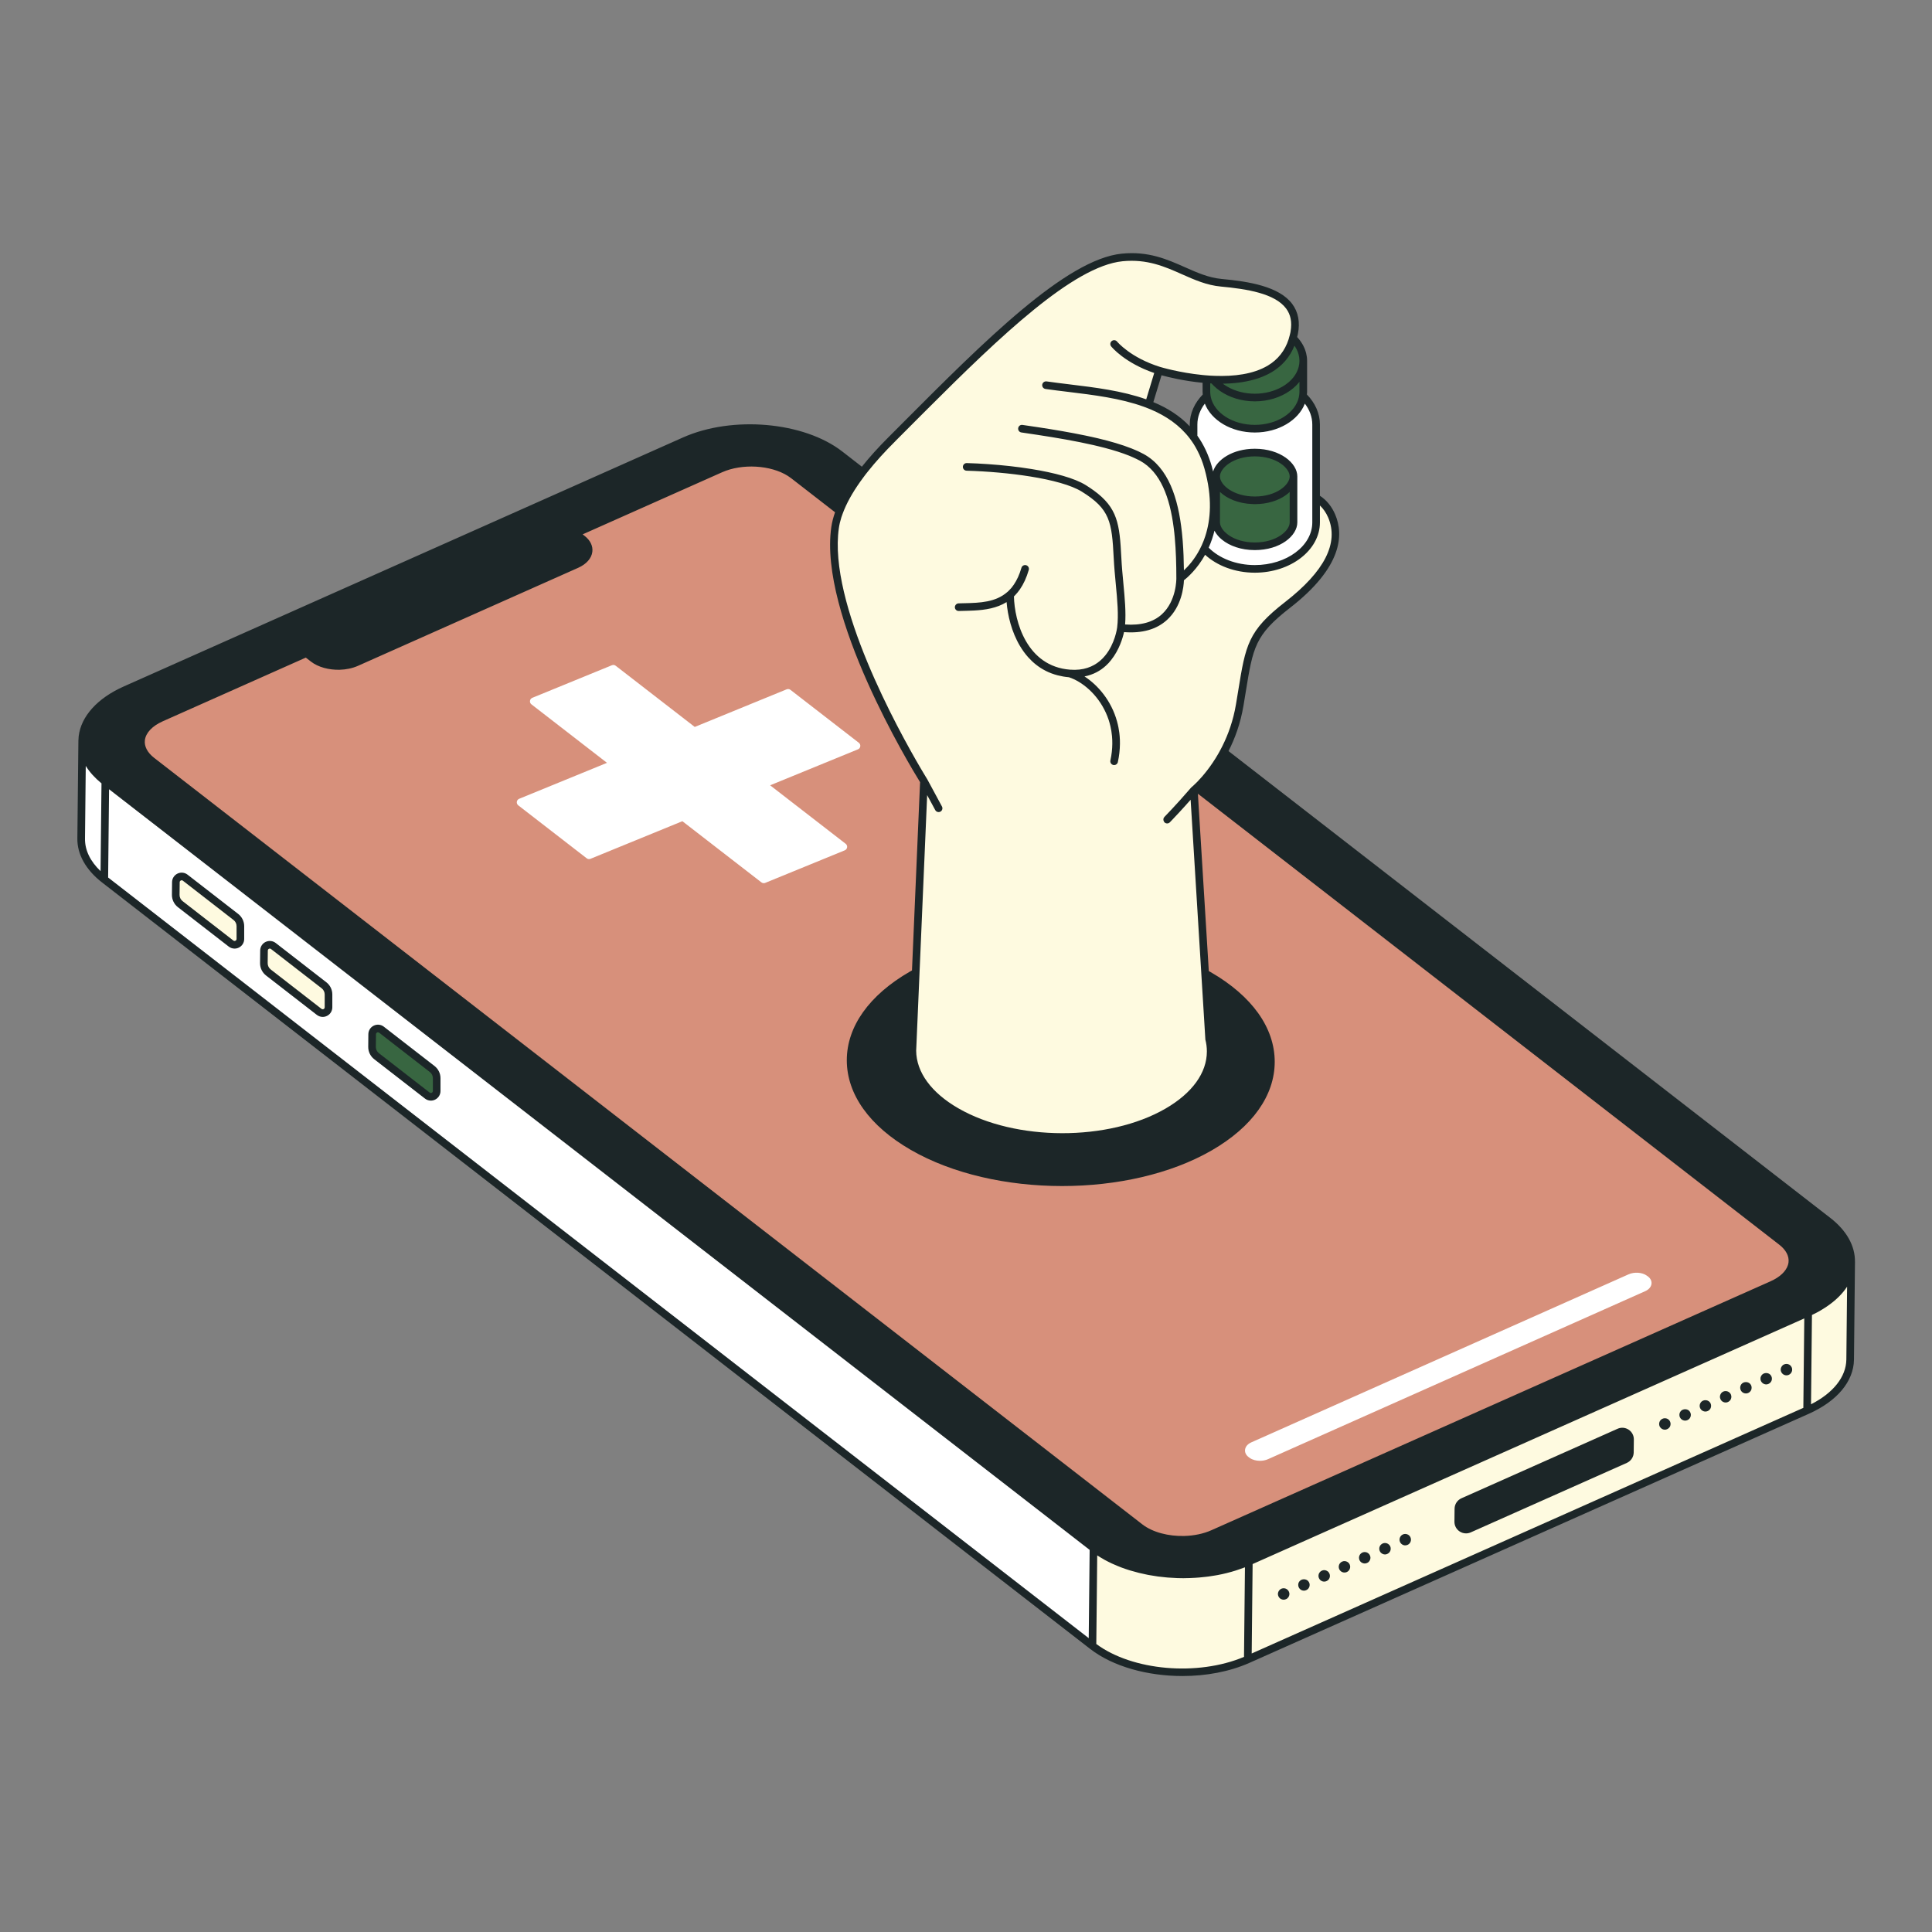 <svg xmlns="http://www.w3.org/2000/svg" xmlns:xlink="http://www.w3.org/1999/xlink" width="500" zoomAndPan="magnify" viewBox="0 0 375 375" height="500" preserveAspectRatio="xMidYMid meet" version="1.0"><rect x="0" y="0" width="375" height="375" fill="#808080" stroke="none"/><defs><clipPath id="e60e646911"><path d="M 15 49 L 360.562 49 L 360.562 326 L 15 326 Z M 15 49 " clip-rule="nonzero"/></clipPath></defs><path fill="#1c2628" d="M 229.516 325.133 C 222.586 325.133 215.926 323.176 211.707 319.902 L 19.902 171.121 C 16.82 168.73 15.152 165.754 15.203 162.738 L 15.398 143.781 C 15.41 143.453 15.426 143.184 15.457 142.91 C 15.918 139.113 19.059 135.652 24.078 133.418 L 132.645 85.082 C 136.375 83.422 140.836 82.543 145.555 82.543 C 152.484 82.543 159.141 84.5 163.363 87.773 L 167.176 90.73 C 167.211 90.758 167.25 90.77 167.289 90.77 C 167.344 90.77 167.398 90.746 167.434 90.699 C 168.875 88.891 170.598 86.98 172.551 85.031 L 175.512 82.059 C 190.984 66.543 206.984 50.496 217.762 49.418 C 218.406 49.355 219.051 49.32 219.68 49.32 C 223.801 49.32 226.93 50.711 229.957 52.055 C 232.32 53.102 234.551 54.094 237.102 54.328 C 242.414 54.82 248.18 55.773 250.672 59.109 C 251.82 60.645 252.176 62.562 251.734 64.812 C 251.711 64.938 251.68 65.059 251.645 65.176 L 251.594 65.375 C 251.582 65.438 251.598 65.5 251.641 65.543 L 251.719 65.637 C 251.801 65.727 251.879 65.816 251.953 65.91 C 252.043 66.016 252.125 66.121 252.203 66.23 C 252.277 66.332 252.352 66.434 252.422 66.539 C 252.492 66.645 252.555 66.75 252.621 66.855 C 252.684 66.965 252.75 67.078 252.809 67.191 C 252.863 67.301 252.914 67.41 252.965 67.523 C 253.023 67.652 253.07 67.758 253.109 67.863 C 253.152 67.973 253.184 68.078 253.219 68.188 L 253.262 68.32 C 253.285 68.402 253.312 68.48 253.336 68.566 C 253.367 68.695 253.391 68.828 253.414 68.961 L 253.441 69.121 C 253.453 69.176 253.465 69.23 253.473 69.285 C 253.504 69.531 253.52 69.777 253.52 70.031 L 253.52 76.078 C 253.52 76.203 253.508 76.328 253.496 76.453 L 253.488 76.562 C 253.484 76.613 253.504 76.668 253.539 76.703 C 255.156 78.375 256.012 80.344 256.012 82.402 L 256.012 96.227 C 256.012 96.289 256.043 96.348 256.094 96.383 C 257.363 97.211 258.34 98.41 258.992 99.949 C 260.613 103.766 260.414 109.973 250.254 117.855 C 243.418 123.16 243.035 125.527 241.605 134.328 C 241.477 135.137 241.336 135.996 241.184 136.914 C 240.668 139.992 239.691 142.945 238.285 145.699 C 238.246 145.781 238.27 145.875 238.34 145.93 L 355.164 236.555 C 358.238 238.934 359.906 241.902 359.863 244.91 L 359.668 263.926 C 359.598 268.066 356.434 271.832 350.992 274.258 L 242.426 322.594 C 238.695 324.254 234.23 325.133 229.516 325.133 Z M 225.449 72.656 C 225.367 72.656 225.297 72.707 225.27 72.785 L 223.688 77.996 C 223.66 78.086 223.707 78.184 223.793 78.219 C 226.68 79.422 228.969 80.945 230.797 82.883 C 230.832 82.922 230.879 82.941 230.93 82.941 C 230.953 82.941 230.977 82.938 230.996 82.93 C 231.07 82.898 231.113 82.832 231.113 82.754 L 231.113 82.402 C 231.113 80.344 231.969 78.375 233.586 76.703 C 233.621 76.668 233.641 76.613 233.637 76.562 L 233.625 76.438 C 233.617 76.316 233.605 76.199 233.605 76.078 L 233.605 74.297 C 233.605 74.203 233.531 74.121 233.438 74.113 C 229.789 73.766 226.668 72.984 225.496 72.66 C 225.48 72.656 225.465 72.656 225.449 72.656 Z M 225.449 72.656 " fill-opacity="1" fill-rule="nonzero"/><path fill="#d7907b" d="M 29.461 147.676 L 221.266 296.457 C 224.672 299.102 231.027 299.652 235.43 297.695 L 343.996 249.355 C 348.398 247.395 349.215 243.652 345.805 241.008 L 232.25 152.922 C 231.93 153.219 231.727 153.383 231.727 153.383 L 232.004 157.906 L 232.039 158.457 L 234.699 201.695 C 235.941 206.715 233.238 211.984 226.578 215.828 C 215.305 222.336 196.973 222.305 185.629 215.754 C 179.98 212.492 177.133 208.23 177.086 203.969 C 177.086 203.641 177.102 203.312 177.129 202.984 L 178.938 160.855 L 179.336 151.617 C 179.336 151.617 159.535 120.027 162.094 102.387 C 162.242 101.344 162.547 100.273 162.965 99.18 L 154.004 92.227 C 150.602 89.59 144.246 89.035 139.844 90.996 L 111.656 103.543 L 113.004 104.59 C 115.023 106.156 114.543 108.367 111.934 109.531 L 69.191 128.559 C 66.578 129.723 62.828 129.395 60.809 127.828 L 59.461 126.785 L 31.277 139.332 C 26.871 141.293 26.059 145.039 29.461 147.676 Z M 29.461 147.676 " fill-opacity="1" fill-rule="nonzero"/><path fill="#ffffff" d="M 15.957 143.758 L 15.758 162.746 C 15.711 165.5 17.172 168.301 20.242 170.684 L 212.047 319.465 L 212.242 300.473 L 20.441 151.695 C 17.371 149.309 15.906 146.512 15.957 143.758 Z M 72.238 200.742 C 72.246 199.812 73.316 199.297 74.051 199.867 L 83.887 207.496 C 84.438 207.922 84.758 208.578 84.758 209.273 L 84.758 211.762 C 84.758 212.695 83.684 213.223 82.945 212.648 L 73.082 205 C 72.527 204.57 72.203 203.902 72.211 203.199 Z M 51.242 184.496 C 51.254 183.566 52.324 183.047 53.059 183.617 L 62.895 191.246 C 63.441 191.676 63.766 192.332 63.766 193.027 L 63.766 195.512 C 63.766 196.449 62.688 196.977 61.949 196.402 L 52.09 188.754 C 51.531 188.32 51.211 187.656 51.219 186.953 Z M 34.137 171.234 C 34.148 170.305 35.215 169.789 35.953 170.359 L 45.789 177.988 C 46.336 178.414 46.66 179.07 46.66 179.766 L 46.66 182.254 C 46.66 183.188 45.582 183.715 44.844 183.141 L 34.984 175.492 C 34.426 175.062 34.105 174.395 34.113 173.691 Z M 252.91 76.84 C 252.406 80.418 248.414 83.207 243.562 83.207 C 238.711 83.207 234.719 80.418 234.215 76.84 C 232.625 78.371 231.672 80.301 231.672 82.402 L 231.672 84.84 C 232.883 86.488 233.852 88.441 234.508 90.785 C 236.184 96.781 235.676 101.391 234.453 104.777 C 234.234 105.383 233.996 105.953 233.738 106.48 C 235.883 108.855 239.48 110.418 243.562 110.418 C 250.129 110.418 255.453 106.379 255.453 101.398 L 255.453 82.402 C 255.453 80.301 254.5 78.371 252.91 76.84 Z M 251.07 101.398 C 251.07 103.59 247.988 106.035 243.562 106.035 C 240.824 106.035 238.602 105.098 237.305 103.863 C 236.504 103.105 236.055 102.234 236.055 101.398 L 236.055 92.477 C 236.055 90.285 239.137 87.844 243.562 87.844 C 247.988 87.844 251.07 90.285 251.07 92.477 Z M 251.07 101.398 " fill-opacity="1" fill-rule="nonzero"/><path fill="#fefae0" d="M 359.312 244.93 L 359.113 263.918 C 359.047 267.672 356.18 271.34 350.766 273.75 L 242.199 322.086 C 232.809 326.27 219.305 325.094 212.047 319.465 L 212.242 300.473 C 219.504 306.102 233.004 307.277 242.395 303.098 L 350.961 254.762 C 356.379 252.348 359.246 248.684 359.312 244.93 Z M 45.789 177.988 L 35.953 170.359 C 35.215 169.789 34.148 170.305 34.137 171.234 L 34.113 173.691 C 34.105 174.395 34.426 175.062 34.984 175.492 L 44.844 183.141 C 45.582 183.715 46.66 183.188 46.66 182.254 L 46.66 179.766 C 46.66 179.07 46.336 178.414 45.789 177.988 Z M 62.895 191.246 L 53.059 183.617 C 52.324 183.047 51.254 183.566 51.242 184.496 L 51.219 186.953 C 51.211 187.656 51.531 188.32 52.09 188.754 L 61.949 196.402 C 62.688 196.977 63.766 196.449 63.766 195.512 L 63.766 193.027 C 63.766 192.332 63.441 191.676 62.895 191.246 Z M 62.895 191.246 " fill-opacity="1" fill-rule="nonzero"/><path fill="#fefae0" d="M 258.48 100.164 C 257.777 98.512 256.727 97.359 255.453 96.633 L 255.453 101.398 C 255.453 106.379 250.129 110.418 243.562 110.418 C 239.48 110.418 235.883 108.855 233.738 106.48 C 233.996 105.953 234.234 105.383 234.453 104.777 C 235.676 101.391 236.184 96.781 234.508 90.785 C 233.852 88.441 232.883 86.488 231.672 84.84 C 229.445 81.816 226.402 79.848 222.953 78.5 L 224.953 71.93 C 224.953 71.93 229.125 73.207 234.16 73.605 C 234.602 73.637 235.051 73.668 235.5 73.688 C 241.832 73.961 249.016 72.605 250.953 65.633 C 251.039 65.328 251.125 65.031 251.188 64.707 C 252.707 57.012 244.066 55.531 237.051 54.883 C 230.637 54.289 226.258 49.129 217.816 49.969 C 206.547 51.098 189.008 69.348 172.949 85.414 C 168.25 90.113 164.621 94.836 162.965 99.18 C 162.547 100.273 162.242 101.344 162.094 102.387 C 159.535 120.027 179.336 151.617 179.336 151.617 L 178.938 160.855 L 178.664 167.195 L 177.129 202.984 L 177.086 203.969 C 177.133 208.23 179.98 212.492 185.629 215.754 C 196.973 222.305 215.305 222.336 226.578 215.828 C 233.238 211.984 235.941 206.715 234.699 201.695 L 232.039 158.457 L 232.004 157.906 L 231.727 153.383 C 231.727 153.383 231.93 153.219 232.25 152.922 C 233.906 151.398 239.102 145.984 240.633 136.824 C 242.465 125.883 242.262 123.355 249.914 117.414 C 258.93 110.418 260.367 104.609 258.48 100.164 Z M 258.48 100.164 " fill-opacity="1" fill-rule="nonzero"/><path fill="#ffffff" d="M 166.703 144.176 C 166.91 144.336 167.016 144.598 166.98 144.859 C 166.945 145.125 166.773 145.348 166.527 145.445 L 149.48 152.426 L 164.145 163.777 C 164.355 163.938 164.461 164.199 164.426 164.461 C 164.391 164.723 164.215 164.945 163.973 165.047 L 148.527 171.367 C 148.434 171.406 148.34 171.426 148.246 171.426 C 148.082 171.426 147.922 171.371 147.793 171.27 L 132.449 159.395 L 114.609 166.695 C 114.363 166.797 114.086 166.758 113.875 166.594 L 100.594 156.316 C 100.387 156.152 100.277 155.891 100.316 155.629 C 100.352 155.367 100.523 155.145 100.77 155.043 L 117.816 148.066 L 103.152 136.715 C 102.941 136.555 102.836 136.293 102.871 136.031 C 102.906 135.766 103.078 135.543 103.324 135.445 L 118.77 129.121 C 119.016 129.023 119.297 129.059 119.504 129.223 L 134.848 141.098 L 152.688 133.797 C 152.934 133.695 153.211 133.734 153.422 133.895 Z M 319.844 247.742 L 319.652 247.605 C 318.758 246.953 317.234 246.844 316.102 247.348 L 242.879 279.961 C 242.172 280.277 241.727 280.801 241.664 281.402 C 241.605 281.941 241.867 282.461 242.375 282.832 L 242.566 282.973 C 243.082 283.348 243.812 283.543 244.555 283.543 C 245.094 283.543 245.641 283.438 246.117 283.227 L 319.34 250.613 C 320.051 250.297 320.492 249.773 320.555 249.172 C 320.613 248.633 320.352 248.113 319.844 247.742 Z M 319.844 247.742 " fill-opacity="1" fill-rule="nonzero"/><path fill="#386641" d="M 243.562 87.844 C 239.137 87.844 236.055 90.285 236.055 92.477 L 236.055 101.398 C 236.055 102.234 236.504 103.105 237.305 103.863 C 238.602 105.098 240.824 106.035 243.562 106.035 C 247.988 106.035 251.07 103.59 251.07 101.398 L 251.07 92.477 C 251.07 90.285 247.988 87.844 243.562 87.844 Z M 243.562 83.207 C 248.414 83.207 252.406 80.418 252.91 76.84 C 252.945 76.59 252.965 76.336 252.965 76.078 C 252.965 76.078 252.965 70.031 252.965 70.031 C 252.965 69.793 252.949 69.559 252.918 69.328 C 252.906 69.25 252.891 69.176 252.875 69.102 C 252.852 68.949 252.824 68.797 252.785 68.645 C 252.762 68.559 252.73 68.473 252.703 68.383 C 252.66 68.25 252.621 68.117 252.566 67.988 C 252.531 67.895 252.488 67.809 252.449 67.719 C 252.395 67.594 252.336 67.473 252.273 67.352 C 252.227 67.262 252.172 67.176 252.121 67.09 C 252.051 66.973 251.98 66.859 251.902 66.746 C 251.844 66.66 251.781 66.578 251.719 66.492 C 251.637 66.383 251.551 66.277 251.465 66.172 C 251.395 66.09 251.324 66.012 251.25 65.934 C 251.156 65.832 251.059 65.73 250.957 65.633 C 250.953 65.633 250.953 65.633 250.953 65.633 C 249.016 72.605 241.832 73.961 235.5 73.688 C 235.051 73.668 234.602 73.637 234.16 73.605 C 234.16 74.91 234.16 76.078 234.16 76.078 C 234.16 76.336 234.18 76.59 234.215 76.84 C 234.719 80.418 238.711 83.207 243.562 83.207 Z M 84.758 209.273 L 84.758 211.762 C 84.758 212.695 83.684 213.223 82.945 212.648 L 73.082 205 C 72.527 204.57 72.203 203.902 72.211 203.199 L 72.238 200.742 C 72.246 199.812 73.316 199.297 74.051 199.867 L 83.887 207.496 C 84.438 207.922 84.758 208.578 84.758 209.273 Z M 84.758 209.273 " fill-opacity="1" fill-rule="nonzero"/><g clip-path="url(#e60e646911)"><path fill="#1c2628" d="M 360.047 244.914 C 360.09 241.84 358.426 238.848 355.277 236.406 L 238.453 145.785 C 239.688 143.367 240.781 140.43 241.363 136.945 C 241.52 136.027 241.656 135.164 241.789 134.355 C 243.207 125.613 243.59 123.262 250.367 118 C 260.621 110.043 260.809 103.754 259.164 99.875 C 258.484 98.285 257.477 97.062 256.195 96.227 L 256.195 82.402 C 256.195 80.219 255.25 78.203 253.672 76.574 C 253.688 76.41 253.707 76.246 253.707 76.078 L 253.707 70.031 C 253.707 69.77 253.688 69.516 253.656 69.262 C 253.645 69.164 253.621 69.07 253.602 68.977 C 253.578 68.824 253.551 68.668 253.512 68.52 C 253.484 68.402 253.445 68.293 253.41 68.18 C 253.371 68.051 253.332 67.926 253.285 67.801 C 253.238 67.68 253.188 67.562 253.133 67.449 C 253.082 67.332 253.031 67.219 252.973 67.105 C 252.91 66.988 252.844 66.875 252.777 66.762 C 252.715 66.652 252.648 66.543 252.574 66.438 C 252.504 66.328 252.43 66.223 252.352 66.117 C 252.27 66.008 252.184 65.898 252.098 65.793 C 252.02 65.699 251.941 65.605 251.855 65.512 C 251.828 65.48 251.805 65.449 251.777 65.418 C 251.82 65.227 251.875 65.043 251.914 64.848 C 252.371 62.547 252 60.578 250.82 58.996 C 248.281 55.602 242.469 54.641 237.117 54.145 C 234.598 53.91 232.379 52.926 230.031 51.883 C 226.527 50.328 222.902 48.719 217.746 49.234 C 206.898 50.316 190.875 66.387 175.379 81.93 L 172.426 84.891 C 172.422 84.891 172.422 84.895 172.418 84.898 C 170.453 86.863 168.742 88.762 167.289 90.586 L 163.477 87.629 C 156.035 81.855 142.172 80.637 132.57 84.91 L 24.004 133.25 C 18.922 135.512 15.742 139.023 15.273 142.891 C 15.242 143.168 15.227 143.441 15.219 143.719 C 15.219 143.727 15.215 143.734 15.215 143.742 C 15.215 143.781 15.215 143.816 15.215 143.855 L 15.016 162.734 C 14.965 165.809 16.66 168.84 19.789 171.27 L 211.594 320.047 C 216.035 323.496 222.766 325.316 229.516 325.316 C 234.066 325.316 238.629 324.484 242.5 322.766 L 351.066 274.426 C 356.578 271.973 359.781 268.148 359.855 263.926 L 360.051 244.938 C 360.051 244.93 360.047 244.922 360.047 244.914 Z M 358.375 263.906 C 358.316 267.258 355.832 270.375 351.52 272.57 L 351.699 255.238 C 351.766 255.207 351.828 255.172 351.898 255.137 C 352.117 255.031 352.336 254.922 352.551 254.812 C 352.691 254.738 352.832 254.664 352.969 254.59 C 353.133 254.5 353.289 254.406 353.449 254.312 C 353.793 254.113 354.117 253.906 354.438 253.695 C 354.457 253.68 354.477 253.668 354.496 253.652 C 356.219 252.5 357.582 251.18 358.52 249.742 Z M 350.027 273.266 L 242.953 320.941 L 243.082 308.438 L 243.133 303.582 L 255.172 298.219 L 350.211 255.906 L 350.078 268.41 Z M 212.793 319.098 C 212.789 319.098 212.789 319.098 212.789 319.098 L 212.875 311.18 L 212.969 301.902 C 213.023 301.938 213.086 301.969 213.137 302.004 C 213.516 302.246 213.902 302.48 214.301 302.699 C 214.348 302.727 214.395 302.758 214.445 302.785 C 214.887 303.027 215.344 303.254 215.812 303.473 C 215.918 303.52 216.02 303.566 216.121 303.609 C 216.586 303.816 217.055 304.016 217.535 304.199 C 217.555 304.207 217.57 304.215 217.59 304.223 C 218.094 304.414 218.609 304.586 219.133 304.754 C 219.242 304.785 219.352 304.82 219.461 304.852 C 220.516 305.172 221.605 305.441 222.723 305.66 C 222.836 305.68 222.945 305.703 223.059 305.723 C 223.621 305.828 224.188 305.918 224.758 305.996 C 224.781 306 224.805 306.004 224.828 306.004 C 225.379 306.078 225.93 306.137 226.484 306.184 C 226.602 306.191 226.719 306.203 226.836 306.211 C 227.406 306.258 227.98 306.289 228.559 306.309 C 228.621 306.309 228.688 306.309 228.75 306.312 C 229.07 306.32 229.391 306.328 229.711 306.328 C 229.871 306.328 230.027 306.316 230.188 306.316 C 230.43 306.312 230.672 306.309 230.91 306.301 C 231.289 306.289 231.66 306.27 232.035 306.246 C 232.273 306.23 232.516 306.215 232.754 306.195 C 233.137 306.164 233.52 306.121 233.898 306.078 C 234.121 306.055 234.348 306.031 234.57 306 C 234.988 305.945 235.406 305.875 235.824 305.805 C 236 305.773 236.18 305.746 236.355 305.715 C 236.945 305.602 237.531 305.477 238.105 305.332 C 238.16 305.32 238.211 305.305 238.262 305.289 C 238.781 305.16 239.297 305.016 239.801 304.855 C 239.988 304.797 240.172 304.73 240.359 304.668 C 240.723 304.547 241.086 304.422 241.441 304.285 C 241.508 304.262 241.578 304.242 241.645 304.215 L 241.461 321.598 C 232.457 325.395 219.801 324.297 212.793 319.098 Z M 168.473 91.5 C 169.969 89.621 171.746 87.656 173.797 85.621 L 173.789 85.621 L 176.43 82.973 C 177.121 82.281 177.809 81.59 178.5 80.898 C 178.988 80.41 179.477 79.922 179.965 79.434 C 194.141 65.266 208.367 51.66 217.891 50.707 C 222.66 50.234 226.102 51.758 229.43 53.238 C 231.891 54.332 234.219 55.363 236.98 55.621 C 242.008 56.086 247.445 56.953 249.633 59.883 C 250.52 61.07 250.801 62.52 250.504 64.297 C 250.504 64.297 250.504 64.301 250.504 64.305 C 250.488 64.391 250.48 64.473 250.461 64.562 C 250.426 64.742 250.375 64.914 250.332 65.09 C 250.27 65.355 250.195 65.613 250.117 65.863 C 249.402 68.066 248.059 69.777 246.094 70.953 C 243.242 72.66 239.445 73.078 235.871 72.953 C 235.566 72.945 235.266 72.93 234.969 72.914 C 234.945 72.91 234.922 72.91 234.902 72.91 C 234.652 72.895 234.406 72.875 234.16 72.855 C 234.141 72.855 234.125 72.852 234.105 72.852 C 233.875 72.832 233.648 72.812 233.422 72.789 C 228.898 72.344 225.238 71.242 225.168 71.219 C 219.426 69.426 216.867 66.352 216.828 66.305 C 216.57 65.988 216.109 65.938 215.789 66.195 C 215.469 66.449 215.418 66.918 215.676 67.234 C 215.785 67.371 218.312 70.438 224.031 72.398 L 222.48 77.512 C 217.82 75.848 212.527 75.203 207.535 74.598 C 206.031 74.414 204.555 74.234 203.137 74.031 C 202.734 73.977 202.355 74.258 202.297 74.66 C 202.242 75.059 202.512 75.426 202.906 75.492 C 202.914 75.492 202.918 75.496 202.926 75.5 C 204.355 75.703 205.84 75.883 207.355 76.066 C 212.277 76.664 217.492 77.301 222.039 78.957 C 222.273 79.043 222.504 79.129 222.734 79.223 C 222.965 79.312 223.195 79.402 223.422 79.5 C 226.371 80.762 228.973 82.531 230.93 85.102 C 231.188 85.441 231.434 85.793 231.672 86.16 C 231.934 86.574 232.18 87.008 232.41 87.453 C 232.965 88.52 233.434 89.688 233.793 90.984 C 235.355 96.574 234.984 100.895 233.93 104.105 C 233.844 104.363 233.754 104.613 233.664 104.855 C 233.637 104.926 233.609 105 233.582 105.066 C 233.508 105.258 233.43 105.441 233.348 105.621 C 233.312 105.703 233.277 105.789 233.242 105.867 C 233.125 106.117 233.008 106.363 232.887 106.594 C 231.871 108.551 230.664 109.898 229.797 110.703 C 229.777 108.797 229.711 106.875 229.562 104.996 C 229.539 104.723 229.512 104.449 229.488 104.176 C 229.461 103.895 229.438 103.613 229.406 103.332 C 228.691 96.664 226.785 90.746 221.973 88.121 C 221.652 87.945 221.312 87.777 220.957 87.609 C 220.742 87.508 220.504 87.414 220.273 87.312 C 220.051 87.219 219.824 87.121 219.586 87.027 C 217.711 86.289 215.5 85.645 213.094 85.074 C 212.703 84.98 212.297 84.891 211.895 84.801 C 211.484 84.711 211.07 84.621 210.652 84.535 C 207.754 83.93 204.672 83.41 201.629 82.945 C 200.566 82.785 199.508 82.625 198.465 82.477 C 198.055 82.418 197.688 82.695 197.629 83.102 C 197.57 83.508 197.848 83.883 198.254 83.941 C 199.285 84.09 200.328 84.246 201.375 84.406 C 205.09 84.973 208.855 85.617 212.246 86.395 C 212.625 86.484 212.996 86.57 213.367 86.664 C 213.738 86.754 214.105 86.848 214.465 86.941 C 216.188 87.395 217.777 87.895 219.156 88.445 C 219.395 88.539 219.617 88.641 219.84 88.738 C 220.074 88.84 220.305 88.945 220.523 89.051 C 220.777 89.172 221.027 89.293 221.262 89.422 C 225.293 91.621 227.059 96.613 227.809 102.402 C 227.848 102.723 227.891 103.043 227.926 103.367 C 227.961 103.668 227.984 103.973 228.016 104.277 C 228.254 106.879 228.328 109.59 228.328 112.254 C 228.328 112.254 228.328 112.258 228.328 112.258 C 228.328 112.262 228.328 112.266 228.328 112.27 C 228.328 112.312 228.383 116.621 225.52 119.23 C 223.828 120.773 221.422 121.43 218.383 121.211 C 218.57 118.812 218.32 116.117 218.051 113.281 C 217.898 111.656 217.738 109.977 217.652 108.25 C 217.32 101.711 216.949 98.574 212.289 95.195 C 211.816 94.855 211.32 94.516 210.758 94.168 C 208.555 92.797 204.656 91.758 200.238 91.043 C 197.512 90.602 194.594 90.281 191.738 90.086 C 190.352 89.988 188.98 89.922 187.656 89.883 C 187.25 89.871 186.906 90.191 186.895 90.602 C 186.883 91.012 187.207 91.352 187.613 91.363 C 191.605 91.477 196.031 91.852 199.988 92.488 C 204.219 93.168 207.918 94.145 209.977 95.426 C 215.438 98.816 215.812 101.227 216.172 108.328 C 216.262 110.082 216.422 111.777 216.578 113.418 C 216.867 116.48 217.141 119.375 216.84 121.793 C 216.84 121.797 216.84 121.797 216.84 121.797 C 216.812 122.004 216.406 124.926 214.527 127.227 C 214.375 127.418 214.211 127.602 214.035 127.781 C 213.863 127.961 213.676 128.129 213.484 128.293 C 212.141 129.422 210.277 130.184 207.695 129.984 C 199.285 129.336 196.914 120.598 196.805 115.762 C 196.883 115.688 196.961 115.613 197.035 115.531 C 197.203 115.359 197.367 115.172 197.523 114.977 C 197.676 114.789 197.824 114.59 197.969 114.383 C 198.656 113.387 199.238 112.16 199.684 110.625 C 199.797 110.23 199.57 109.82 199.176 109.707 C 198.781 109.598 198.371 109.82 198.258 110.215 C 197.875 111.547 197.375 112.605 196.789 113.469 C 196.648 113.676 196.504 113.879 196.352 114.066 C 196.328 114.094 196.301 114.121 196.273 114.152 C 196.137 114.316 195.992 114.465 195.844 114.609 C 195.77 114.684 195.695 114.758 195.621 114.828 C 195.586 114.859 195.547 114.887 195.512 114.918 C 193.258 116.891 190.234 117.016 187.254 117.082 C 187.184 117.086 187.113 117.086 187.043 117.086 C 186.719 117.094 186.398 117.102 186.082 117.113 C 186.074 117.113 186.062 117.113 186.051 117.113 C 185.77 117.121 185.535 117.293 185.418 117.531 C 185.367 117.637 185.332 117.75 185.336 117.875 C 185.348 118.277 185.676 118.594 186.074 118.594 C 186.082 118.594 186.09 118.594 186.098 118.594 C 186.316 118.586 186.539 118.582 186.762 118.578 C 186.867 118.574 186.973 118.57 187.078 118.57 C 187.359 118.562 187.645 118.555 187.934 118.547 C 188.312 118.535 188.695 118.523 189.082 118.5 C 191.223 118.387 193.453 118.055 195.379 116.867 C 195.586 119.422 196.336 122.641 197.988 125.41 C 197.988 125.41 197.992 125.41 197.992 125.41 C 198.445 126.172 198.969 126.902 199.57 127.574 C 200.508 128.621 201.625 129.527 202.961 130.203 C 202.961 130.203 202.961 130.207 202.961 130.207 C 203.68 130.57 204.457 130.863 205.301 131.082 C 205.984 131.258 206.707 131.387 207.477 131.453 C 210.035 132.285 212.996 134.719 214.637 138.324 C 214.836 138.758 215.016 139.207 215.172 139.676 C 215.301 140.066 215.414 140.465 215.512 140.879 C 215.512 140.879 215.512 140.879 215.516 140.879 C 215.668 141.523 215.777 142.191 215.84 142.887 C 215.859 143.133 215.879 143.379 215.887 143.629 C 215.898 143.871 215.898 144.121 215.898 144.371 C 215.887 145.402 215.773 146.48 215.527 147.605 C 215.441 148.004 215.695 148.398 216.098 148.484 C 216.148 148.496 216.203 148.504 216.254 148.504 C 216.594 148.504 216.902 148.266 216.977 147.918 C 217.242 146.691 217.367 145.508 217.379 144.375 C 217.383 144.129 217.379 143.879 217.371 143.637 C 217.363 143.387 217.348 143.141 217.328 142.895 C 217.309 142.672 217.285 142.449 217.258 142.23 C 217.211 141.867 217.156 141.512 217.086 141.16 C 217.008 140.77 216.918 140.387 216.812 140.012 C 215.711 136.031 213.148 133.012 210.5 131.297 C 212.23 130.953 213.598 130.18 214.66 129.203 C 214.844 129.035 215.023 128.859 215.191 128.68 C 215.359 128.496 215.516 128.305 215.668 128.113 C 217.242 126.145 217.922 123.832 218.176 122.691 C 221.695 122.969 224.5 122.168 226.527 120.316 C 229.371 117.715 229.754 113.871 229.801 112.629 C 230.539 112.055 232.375 110.441 233.91 107.684 C 236.23 109.805 239.695 111.16 243.562 111.16 C 250.527 111.16 256.195 106.781 256.195 101.398 L 256.195 98.113 C 256.855 98.738 257.398 99.516 257.801 100.457 C 259.898 105.398 257.094 110.906 249.461 116.832 C 242.219 122.449 241.781 125.156 240.328 134.121 C 240.195 134.926 240.059 135.785 239.902 136.703 C 239.371 139.879 238.375 142.594 237.246 144.848 C 237.133 145.078 237.016 145.297 236.898 145.516 C 236.777 145.738 236.66 145.961 236.539 146.176 C 235.031 148.828 233.41 150.707 232.371 151.77 C 232.305 151.836 232.254 151.883 232.195 151.941 C 231.988 152.148 231.812 152.316 231.668 152.449 C 231.664 152.453 231.66 152.457 231.656 152.461 C 231.422 152.676 231.273 152.797 231.266 152.805 C 231.234 152.828 231.211 152.855 231.188 152.887 C 231.18 152.891 231.172 152.895 231.164 152.902 C 231.145 152.926 231.125 152.949 231.105 152.973 C 231.059 153.023 231.016 153.074 230.969 153.129 C 228.273 156.258 226.035 158.543 226.012 158.566 C 225.77 158.812 225.75 159.176 225.918 159.461 C 225.949 159.512 225.977 159.57 226.023 159.613 C 226.164 159.758 226.352 159.828 226.539 159.828 C 226.73 159.828 226.926 159.754 227.07 159.605 C 227.074 159.598 227.215 159.457 227.453 159.207 C 228.086 158.547 229.453 157.102 231.098 155.234 L 231.301 158.504 C 231.301 158.531 231.316 158.551 231.32 158.574 L 231.305 158.578 L 233.094 187.668 L 233.145 188.52 L 233.199 189.395 L 233.711 197.688 L 233.812 199.336 L 233.957 201.723 L 233.945 201.723 C 234.148 202.496 234.254 203.285 234.254 204.078 C 234.254 208.246 231.395 212.191 226.207 215.188 C 215.156 221.57 197.121 221.535 186 215.113 C 180.766 212.09 177.867 208.129 177.828 203.949 L 177.828 203.941 L 177.871 203.004 L 178.012 199.68 L 178.09 197.922 L 178.461 189.262 L 178.496 188.395 L 178.535 187.555 L 179.406 167.23 C 179.406 167.227 179.406 167.227 179.406 167.227 L 179.414 167.074 L 179.863 156.602 L 179.961 154.332 L 181.531 157.238 C 181.664 157.484 181.918 157.625 182.184 157.625 C 182.301 157.625 182.422 157.598 182.535 157.539 C 182.895 157.344 183.027 156.895 182.832 156.535 L 180.082 151.441 L 179.984 151.262 C 179.984 151.258 179.977 151.254 179.973 151.25 C 179.969 151.242 179.969 151.23 179.961 151.223 C 179.941 151.191 179.738 150.863 179.391 150.285 C 179.203 149.969 178.969 149.578 178.699 149.121 C 174.402 141.801 160.711 117.07 162.824 102.492 C 162.922 101.816 163.086 101.113 163.316 100.391 C 163.395 100.148 163.488 99.902 163.578 99.656 C 163.668 99.418 163.758 99.18 163.859 98.938 C 164.672 96.988 165.914 94.895 167.57 92.676 C 167.715 92.477 167.859 92.281 168.012 92.082 C 168.16 91.891 168.316 91.695 168.473 91.5 Z M 252.062 68.816 C 252.09 68.926 252.109 69.035 252.133 69.145 C 252.148 69.234 252.168 69.32 252.18 69.41 C 252.207 69.613 252.223 69.82 252.223 70.031 C 252.223 71.586 251.465 73.012 250.211 74.121 C 250.008 74.297 249.793 74.465 249.566 74.625 C 249.328 74.797 249.074 74.953 248.809 75.102 C 247.352 75.926 245.535 76.418 243.562 76.418 C 241.59 76.418 239.773 75.926 238.316 75.102 C 238.051 74.953 237.797 74.797 237.559 74.625 C 237.488 74.574 237.418 74.523 237.348 74.469 C 237.543 74.465 237.738 74.465 237.934 74.457 C 240.094 74.391 242.27 74.086 244.254 73.41 C 244.77 73.234 245.273 73.031 245.762 72.801 C 246.133 72.625 246.5 72.438 246.852 72.227 C 248.902 71 250.375 69.281 251.25 67.105 C 251.25 67.105 251.25 67.102 251.254 67.102 C 251.27 67.125 251.285 67.148 251.301 67.172 C 251.332 67.223 251.367 67.273 251.398 67.32 C 251.477 67.445 251.551 67.57 251.617 67.695 C 251.652 67.758 251.68 67.82 251.711 67.883 C 251.77 68 251.824 68.121 251.875 68.242 C 251.906 68.324 251.93 68.402 251.957 68.484 C 251.996 68.594 252.035 68.703 252.062 68.816 Z M 225.449 72.84 C 226.789 73.207 229.84 73.957 233.422 74.297 L 233.422 76.078 C 233.422 76.246 233.438 76.41 233.453 76.574 C 231.875 78.203 230.93 80.219 230.93 82.402 L 230.93 82.754 C 228.953 80.66 226.535 79.16 223.863 78.051 Z M 250.328 96.488 L 250.328 101.398 C 250.328 103.023 247.754 105.293 243.562 105.293 C 241.453 105.293 239.754 104.719 238.586 103.941 C 238.363 103.793 238.16 103.633 237.977 103.469 C 237.773 103.293 237.598 103.113 237.445 102.926 C 237.023 102.41 236.793 101.875 236.793 101.398 L 236.793 95.48 C 238.148 96.777 240.363 97.742 243.121 97.84 C 243.27 97.844 243.414 97.855 243.562 97.855 C 243.891 97.855 244.211 97.84 244.527 97.816 C 246.828 97.641 248.715 96.852 249.992 95.789 C 250.109 95.688 250.219 95.586 250.328 95.48 Z M 243.562 96.371 C 239.371 96.371 236.793 94.105 236.793 92.477 C 236.793 90.852 239.371 88.582 243.562 88.582 C 247.754 88.582 250.328 90.852 250.328 92.477 C 250.328 94.105 247.754 96.371 243.562 96.371 Z M 254.715 95.48 L 254.715 101.398 C 254.715 105.965 249.711 109.68 243.562 109.68 C 239.891 109.68 236.637 108.348 234.602 106.305 C 234.727 106.031 234.844 105.742 234.961 105.445 C 235.066 105.18 235.164 104.902 235.262 104.621 C 235.352 104.355 235.438 104.082 235.516 103.801 C 235.59 103.539 235.664 103.273 235.727 103 C 235.832 103.203 235.953 103.402 236.094 103.598 C 236.242 103.805 236.402 104.004 236.586 104.199 C 236.766 104.387 236.965 104.566 237.176 104.742 C 238.629 105.93 240.848 106.773 243.562 106.773 C 248.496 106.773 251.809 103.996 251.809 101.398 L 251.809 92.477 C 251.809 89.883 248.496 87.102 243.562 87.102 C 239.234 87.102 236.152 89.242 235.461 91.52 C 235.387 91.211 235.309 90.902 235.223 90.586 C 234.562 88.227 233.602 86.246 232.41 84.57 L 232.41 82.402 C 232.41 80.93 232.938 79.547 233.855 78.344 C 235.113 81.582 238.984 83.949 243.562 83.949 C 248.141 83.949 252.012 81.582 253.273 78.344 C 254.188 79.547 254.715 80.93 254.715 82.402 Z M 252.223 75.316 L 252.223 76.078 C 252.223 76.129 252.215 76.176 252.215 76.227 C 252.203 76.52 252.164 76.809 252.105 77.09 C 251.441 80.133 247.871 82.469 243.562 82.469 C 239.254 82.469 235.684 80.133 235.02 77.09 C 234.961 76.809 234.922 76.52 234.91 76.227 C 234.91 76.176 234.902 76.129 234.902 76.078 L 234.902 74.41 C 234.984 74.418 235.07 74.422 235.152 74.426 C 235.281 74.574 235.426 74.715 235.566 74.855 C 235.746 75.031 235.934 75.203 236.129 75.367 C 236.332 75.539 236.543 75.699 236.766 75.855 C 238.566 77.121 240.945 77.902 243.562 77.902 C 246.18 77.902 248.559 77.121 250.359 75.855 C 250.582 75.699 250.793 75.539 250.996 75.367 C 251.191 75.203 251.379 75.031 251.559 74.855 C 251.801 74.613 252.02 74.363 252.223 74.105 Z M 178.586 151.812 L 178.332 157.66 L 177.016 188.363 C 176.875 188.441 176.73 188.516 176.59 188.598 C 168.703 193.148 164.363 199.258 164.363 205.797 C 164.363 212.391 168.77 218.566 176.77 223.184 C 184.883 227.867 195.527 230.211 206.148 230.211 C 216.684 230.211 227.199 227.906 235.195 223.289 C 243.082 218.738 247.422 212.629 247.422 206.09 C 247.422 199.496 243.016 193.32 235.016 188.703 C 234.891 188.629 234.758 188.562 234.629 188.488 L 232.68 156.84 L 232.512 154.062 L 345.352 241.594 C 346.656 242.605 347.297 243.82 347.152 245.016 C 347.129 245.195 347.09 245.371 347.035 245.547 C 346.652 246.77 345.465 247.891 343.695 248.68 L 235.129 297.016 C 233.562 297.715 231.734 298.078 229.895 298.129 C 226.832 298.215 223.727 297.43 221.719 295.871 L 29.914 147.094 C 28.613 146.082 27.977 144.867 28.121 143.676 C 28.293 142.246 29.555 140.91 31.578 140.008 L 59.355 127.641 L 59.582 127.812 L 60.355 128.414 C 61.758 129.504 63.852 130.051 65.93 130 C 67.176 129.965 68.414 129.715 69.492 129.234 L 112.234 110.207 C 113.82 109.5 114.82 108.367 114.973 107.102 C 115.109 105.969 114.574 104.867 113.461 104.004 L 113.09 103.719 L 140.145 91.672 C 144.062 89.926 149.594 90.27 152.918 92.371 C 153.137 92.508 153.348 92.656 153.551 92.812 L 162.082 99.43 C 161.742 100.41 161.492 101.363 161.359 102.281 C 158.871 119.453 176.762 148.871 178.586 151.812 Z M 16.5 162.754 L 16.645 148.66 C 17.012 149.254 17.445 149.828 17.945 150.387 C 17.965 150.406 17.984 150.426 18 150.445 C 18.477 150.973 19.012 151.48 19.602 151.965 C 19.633 151.992 19.664 152.02 19.699 152.047 L 19.52 169.086 C 17.5 167.16 16.461 164.992 16.5 162.758 C 16.5 162.758 16.5 162.754 16.5 162.754 Z M 60.734 183.887 L 211.5 300.832 L 211.32 317.965 L 20.988 170.324 L 21.168 153.191 Z M 317.129 279.398 L 317.102 281.914 C 317.094 282.789 316.57 283.586 315.77 283.945 L 285.469 297.434 C 285.176 297.566 284.863 297.629 284.555 297.629 C 284.121 297.629 283.695 297.504 283.32 297.258 C 282.676 296.836 282.297 296.125 282.305 295.355 L 282.332 292.844 C 282.34 291.965 282.863 291.168 283.668 290.812 L 313.965 277.324 C 314.668 277.008 315.473 277.074 316.113 277.496 C 316.758 277.918 317.137 278.633 317.129 279.398 Z M 34.527 176.078 L 44.391 183.727 C 44.727 183.988 45.125 184.121 45.531 184.121 C 45.809 184.121 46.09 184.059 46.355 183.93 C 47 183.613 47.398 182.973 47.398 182.254 L 47.398 179.766 C 47.398 178.848 46.965 177.965 46.242 177.402 L 36.406 169.773 C 35.844 169.336 35.094 169.258 34.449 169.566 C 33.809 169.879 33.402 170.512 33.398 171.227 L 33.371 173.684 C 33.363 174.613 33.793 175.508 34.527 176.078 Z M 45.918 179.766 L 45.918 182.254 C 45.918 182.469 45.766 182.566 45.703 182.598 C 45.637 182.629 45.469 182.691 45.297 182.559 L 35.438 174.906 C 35.066 174.621 34.848 174.168 34.852 173.699 L 34.879 171.242 C 34.879 171.027 35.031 170.934 35.094 170.898 C 35.16 170.871 35.328 170.812 35.496 170.941 L 45.332 178.574 C 45.699 178.855 45.918 179.301 45.918 179.766 Z M 51.637 189.34 L 61.496 196.988 C 61.832 197.246 62.234 197.383 62.637 197.383 C 62.918 197.383 63.199 197.316 63.461 197.188 C 64.105 196.875 64.504 196.23 64.504 195.512 L 64.504 193.027 C 64.504 192.094 64.082 191.234 63.348 190.664 L 53.512 183.031 C 52.949 182.598 52.199 182.52 51.555 182.828 C 50.914 183.137 50.512 183.773 50.504 184.488 L 50.477 186.945 C 50.469 187.875 50.902 188.77 51.637 189.34 Z M 63.023 193.027 L 63.023 195.512 C 63.023 195.73 62.875 195.828 62.809 195.859 C 62.746 195.891 62.574 195.949 62.402 195.816 L 52.543 188.168 C 52.172 187.879 51.953 187.43 51.957 186.961 L 51.984 184.504 C 51.988 184.289 52.137 184.191 52.203 184.16 C 52.266 184.129 52.434 184.07 52.605 184.203 L 62.441 191.832 C 62.812 192.121 63.023 192.555 63.023 193.027 Z M 72.629 205.586 L 82.488 213.234 C 82.824 213.496 83.227 213.629 83.629 213.629 C 83.91 213.629 84.191 213.566 84.453 213.438 C 85.098 213.121 85.5 212.48 85.5 211.762 L 85.5 209.273 C 85.5 208.355 85.066 207.473 84.34 206.91 L 74.504 199.281 C 73.941 198.844 73.195 198.766 72.551 199.074 C 71.906 199.387 71.504 200.023 71.496 200.734 L 71.473 203.191 C 71.461 204.121 71.895 205.016 72.629 205.586 Z M 84.02 209.273 L 84.02 211.762 C 84.02 211.977 83.867 212.074 83.801 212.105 C 83.738 212.137 83.57 212.199 83.398 212.066 L 73.535 204.414 C 73.164 204.129 72.949 203.676 72.953 203.207 L 72.977 200.75 C 72.98 200.535 73.129 200.441 73.195 200.41 C 73.258 200.375 73.426 200.32 73.598 200.449 L 83.434 208.082 C 83.801 208.363 84.02 208.809 84.02 209.273 Z M 249.938 308.605 C 250.152 308.812 250.273 309.102 250.273 309.391 C 250.273 309.68 250.152 309.969 249.938 310.176 C 249.895 310.227 249.836 310.27 249.777 310.316 C 249.715 310.352 249.648 310.391 249.582 310.41 C 249.516 310.441 249.441 310.465 249.375 310.477 C 249.301 310.492 249.227 310.5 249.16 310.5 C 249.086 310.5 249.012 310.492 248.938 310.477 C 248.871 310.465 248.797 310.441 248.73 310.41 C 248.664 310.391 248.598 310.352 248.539 310.316 C 248.48 310.27 248.422 310.227 248.375 310.176 C 248.168 309.969 248.043 309.68 248.043 309.391 C 248.043 309.102 248.168 308.812 248.375 308.605 C 248.422 308.555 248.48 308.508 248.539 308.465 C 248.598 308.426 248.664 308.391 248.73 308.359 C 248.797 308.34 248.871 308.316 248.938 308.301 C 249.078 308.27 249.227 308.27 249.375 308.301 C 249.441 308.316 249.516 308.34 249.582 308.359 C 249.648 308.391 249.715 308.426 249.777 308.465 C 249.836 308.508 249.895 308.555 249.938 308.605 Z M 254.184 307.414 C 254.195 307.488 254.203 307.559 254.203 307.633 C 254.203 307.922 254.086 308.211 253.879 308.418 C 253.828 308.473 253.766 308.516 253.707 308.555 C 253.648 308.598 253.582 308.629 253.516 308.656 C 253.449 308.688 253.383 308.707 253.309 308.723 C 253.234 308.738 253.16 308.746 253.094 308.746 C 252.797 308.746 252.508 308.629 252.309 308.418 C 252.102 308.211 251.984 307.922 251.984 307.633 C 251.984 307.559 251.992 307.488 252.004 307.414 C 252.02 307.348 252.035 307.273 252.062 307.203 C 252.094 307.137 252.129 307.078 252.168 307.012 C 252.207 306.953 252.258 306.902 252.309 306.848 C 252.715 306.434 253.465 306.434 253.879 306.848 C 253.93 306.902 253.977 306.953 254.012 307.012 C 254.059 307.078 254.086 307.137 254.117 307.203 C 254.145 307.273 254.168 307.348 254.184 307.414 Z M 258.113 305.656 C 258.129 305.73 258.137 305.805 258.137 305.871 C 258.137 306.168 258.02 306.457 257.812 306.664 C 257.762 306.707 257.699 306.762 257.641 306.797 C 257.582 306.844 257.516 306.871 257.449 306.902 C 257.383 306.93 257.316 306.953 257.242 306.969 C 257.168 306.984 257.102 306.988 257.027 306.988 C 256.953 306.988 256.879 306.984 256.805 306.969 C 256.738 306.953 256.664 306.93 256.598 306.902 C 256.531 306.871 256.473 306.844 256.41 306.797 C 256.344 306.762 256.293 306.707 256.242 306.664 C 256.035 306.449 255.914 306.168 255.914 305.871 C 255.914 305.805 255.922 305.73 255.938 305.656 C 255.953 305.582 255.969 305.516 255.996 305.449 C 256.027 305.383 256.062 305.316 256.102 305.258 C 256.145 305.199 256.191 305.141 256.242 305.086 C 256.293 305.035 256.344 304.992 256.41 304.953 C 256.473 304.91 256.531 304.879 256.598 304.852 C 256.664 304.82 256.738 304.797 256.805 304.785 C 256.953 304.754 257.102 304.754 257.242 304.785 C 257.316 304.797 257.383 304.82 257.449 304.852 C 257.516 304.879 257.582 304.91 257.641 304.953 C 257.699 304.992 257.762 305.035 257.812 305.086 C 257.863 305.141 257.906 305.199 257.945 305.258 C 257.988 305.316 258.027 305.383 258.047 305.449 C 258.078 305.516 258.102 305.582 258.113 305.656 Z M 261.746 303.332 C 261.953 303.539 262.07 303.828 262.07 304.117 C 262.07 304.191 262.062 304.266 262.047 304.332 C 262.031 304.406 262.012 304.473 261.98 304.547 C 261.961 304.613 261.922 304.672 261.883 304.73 C 261.84 304.797 261.797 304.852 261.746 304.902 C 261.691 304.953 261.633 304.996 261.574 305.043 C 261.516 305.078 261.449 305.117 261.383 305.145 C 261.316 305.168 261.25 305.191 261.172 305.207 C 261.105 305.219 261.035 305.227 260.957 305.227 C 260.887 305.227 260.812 305.219 260.742 305.207 C 260.672 305.191 260.605 305.168 260.539 305.145 C 260.469 305.117 260.402 305.078 260.344 305.043 C 260.277 304.996 260.227 304.953 260.176 304.902 C 259.965 304.703 259.848 304.414 259.848 304.117 C 259.848 304.043 259.855 303.969 259.871 303.902 C 259.887 303.828 259.906 303.762 259.93 303.695 C 259.961 303.629 259.996 303.562 260.031 303.504 C 260.078 303.441 260.121 303.383 260.176 303.332 C 260.227 303.281 260.277 303.234 260.344 303.191 C 260.402 303.152 260.469 303.117 260.539 303.094 C 260.605 303.066 260.672 303.043 260.742 303.027 C 261.102 302.953 261.484 303.074 261.746 303.332 Z M 265.98 302.148 C 265.996 302.215 266.004 302.289 266.004 302.363 C 266.004 302.434 265.996 302.504 265.98 302.578 C 265.965 302.648 265.945 302.719 265.914 302.785 C 265.891 302.852 265.855 302.918 265.816 302.977 C 265.773 303.035 265.73 303.094 265.676 303.148 C 265.625 303.199 265.566 303.242 265.508 303.289 C 265.449 303.324 265.379 303.359 265.312 303.383 C 265.246 303.414 265.18 303.434 265.105 303.449 C 265.039 303.465 264.965 303.473 264.891 303.473 C 264.816 303.473 264.742 303.465 264.676 303.449 C 264.602 303.434 264.535 303.414 264.469 303.383 C 264.395 303.359 264.336 303.324 264.277 303.289 C 264.219 303.242 264.16 303.199 264.105 303.148 C 264.055 303.094 264.012 303.035 263.965 302.977 C 263.93 302.918 263.891 302.852 263.863 302.785 C 263.84 302.719 263.816 302.648 263.805 302.578 C 263.789 302.508 263.781 302.434 263.781 302.363 C 263.781 302.066 263.898 301.785 264.105 301.578 C 264.16 301.523 264.219 301.48 264.277 301.438 C 264.336 301.398 264.395 301.363 264.469 301.332 C 264.535 301.309 264.602 301.289 264.676 301.273 C 264.816 301.242 264.965 301.242 265.105 301.273 C 265.18 301.289 265.246 301.309 265.312 301.332 C 265.379 301.363 265.449 301.398 265.508 301.438 C 265.566 301.48 265.625 301.523 265.676 301.578 C 265.73 301.629 265.773 301.68 265.816 301.746 C 265.855 301.805 265.891 301.867 265.914 301.938 C 265.945 302.008 265.965 302.074 265.98 302.148 Z M 269.914 300.383 C 269.93 300.457 269.934 300.531 269.934 300.605 C 269.934 300.672 269.93 300.746 269.914 300.82 C 269.898 300.887 269.875 300.961 269.855 301.027 C 269.824 301.094 269.785 301.16 269.75 301.223 C 269.707 301.281 269.66 301.34 269.609 301.391 C 269.559 301.441 269.504 301.488 269.438 301.523 C 269.379 301.57 269.312 301.598 269.246 301.629 C 269.18 301.656 269.113 301.68 269.039 301.695 C 268.973 301.711 268.898 301.719 268.824 301.719 C 268.75 301.719 268.676 301.711 268.609 301.695 C 268.535 301.68 268.469 301.656 268.402 301.629 C 268.336 301.598 268.27 301.57 268.211 301.523 C 268.148 301.488 268.09 301.441 268.039 301.391 C 267.988 301.34 267.941 301.281 267.898 301.223 C 267.863 301.16 267.824 301.094 267.801 301.027 C 267.773 300.961 267.75 300.895 267.734 300.82 C 267.723 300.746 267.715 300.672 267.715 300.605 C 267.715 300.531 267.723 300.457 267.734 300.383 C 267.75 300.316 267.773 300.242 267.801 300.176 C 267.824 300.109 267.863 300.043 267.898 299.984 C 267.941 299.926 267.988 299.867 268.039 299.82 C 268.09 299.77 268.148 299.719 268.211 299.68 C 268.27 299.645 268.336 299.605 268.402 299.578 C 268.469 299.547 268.535 299.531 268.609 299.516 C 268.75 299.488 268.898 299.488 269.039 299.516 C 269.113 299.531 269.18 299.547 269.246 299.578 C 269.312 299.605 269.379 299.645 269.438 299.68 C 269.504 299.719 269.559 299.77 269.609 299.82 C 269.66 299.867 269.707 299.926 269.75 299.984 C 269.785 300.043 269.824 300.109 269.855 300.176 C 269.875 300.242 269.898 300.316 269.914 300.383 Z M 273.543 298.059 C 273.75 298.266 273.867 298.555 273.867 298.844 C 273.867 299.141 273.75 299.422 273.543 299.629 C 273.336 299.836 273.055 299.953 272.758 299.953 C 272.691 299.953 272.617 299.945 272.543 299.941 C 272.469 299.926 272.402 299.902 272.336 299.871 C 272.27 299.844 272.203 299.805 272.141 299.77 C 272.082 299.73 272.023 299.68 271.973 299.629 C 271.922 299.586 271.875 299.523 271.832 299.465 C 271.793 299.406 271.758 299.34 271.734 299.273 C 271.707 299.207 271.684 299.133 271.668 299.066 C 271.652 298.992 271.645 298.918 271.645 298.844 C 271.645 298.777 271.652 298.703 271.668 298.629 C 271.684 298.562 271.707 298.488 271.734 298.422 C 271.758 298.355 271.793 298.289 271.832 298.23 C 271.875 298.168 271.922 298.109 271.973 298.059 C 272.023 298.008 272.082 297.961 272.141 297.926 C 272.203 297.879 272.27 297.852 272.336 297.82 C 272.402 297.793 272.469 297.77 272.543 297.754 C 272.898 297.688 273.289 297.801 273.543 298.059 Z M 323.934 275.602 C 324.141 275.809 324.258 276.09 324.258 276.387 C 324.258 276.461 324.25 276.527 324.238 276.602 C 324.223 276.676 324.199 276.742 324.18 276.809 C 324.148 276.875 324.109 276.941 324.074 277.004 C 324.031 277.062 323.984 277.121 323.934 277.172 C 323.883 277.227 323.824 277.27 323.762 277.305 C 323.703 277.352 323.637 277.379 323.57 277.41 C 323.504 277.441 323.438 277.461 323.363 277.477 C 323.297 277.492 323.223 277.5 323.148 277.5 C 322.852 277.5 322.57 277.379 322.363 277.172 C 322.312 277.121 322.266 277.062 322.223 277.004 C 322.184 276.941 322.148 276.875 322.117 276.809 C 322.098 276.742 322.074 276.676 322.059 276.602 C 322.047 276.527 322.039 276.461 322.039 276.387 C 322.039 276.09 322.156 275.809 322.363 275.602 C 322.621 275.344 323 275.227 323.363 275.301 C 323.438 275.312 323.504 275.328 323.57 275.359 C 323.637 275.387 323.703 275.426 323.762 275.461 C 323.824 275.5 323.883 275.551 323.934 275.602 Z M 327.867 273.84 C 328.074 274.047 328.191 274.336 328.191 274.625 C 328.191 274.922 328.074 275.211 327.867 275.418 C 327.66 275.617 327.371 275.742 327.082 275.742 C 326.793 275.742 326.504 275.617 326.297 275.418 C 326.09 275.211 325.969 274.922 325.969 274.625 C 325.969 274.336 326.09 274.047 326.297 273.84 C 326.711 273.434 327.453 273.426 327.867 273.84 Z M 332.102 272.656 C 332.117 272.73 332.125 272.797 332.125 272.871 C 332.125 272.945 332.117 273.02 332.102 273.086 C 332.086 273.16 332.074 273.227 332.043 273.301 C 332.012 273.367 331.977 273.426 331.941 273.484 C 331.895 273.551 331.852 273.602 331.797 273.656 C 331.59 273.863 331.309 273.98 331.016 273.98 C 330.727 273.98 330.438 273.863 330.23 273.656 C 330.02 273.449 329.902 273.168 329.902 272.871 C 329.902 272.797 329.91 272.73 329.926 272.656 C 329.941 272.582 329.961 272.516 329.992 272.449 C 330.02 272.383 330.051 272.316 330.094 272.254 C 330.133 272.195 330.176 272.137 330.23 272.086 C 330.645 271.672 331.383 271.672 331.797 272.086 C 331.852 272.137 331.902 272.195 331.941 272.254 C 331.977 272.316 332.012 272.383 332.043 272.449 C 332.074 272.516 332.086 272.582 332.102 272.656 Z M 336.035 270.898 C 336.051 270.965 336.059 271.039 336.059 271.113 C 336.059 271.188 336.051 271.262 336.035 271.328 C 336.02 271.402 336.004 271.469 335.977 271.535 C 335.945 271.602 335.91 271.672 335.871 271.73 C 335.828 271.789 335.781 271.848 335.73 271.898 C 335.523 272.105 335.242 272.227 334.945 272.227 C 334.879 272.227 334.805 272.219 334.73 272.203 C 334.656 272.188 334.59 272.168 334.523 272.137 C 334.457 272.113 334.391 272.078 334.332 272.039 C 334.273 271.996 334.215 271.953 334.16 271.898 C 334.109 271.848 334.066 271.789 334.027 271.73 C 333.984 271.672 333.953 271.602 333.926 271.535 C 333.895 271.469 333.871 271.402 333.859 271.328 C 333.844 271.262 333.836 271.188 333.836 271.113 C 333.836 271.039 333.844 270.965 333.859 270.898 C 333.871 270.824 333.895 270.758 333.926 270.691 C 333.953 270.625 333.984 270.559 334.027 270.5 C 334.066 270.441 334.109 270.383 334.16 270.328 C 334.215 270.277 334.273 270.234 334.332 270.188 C 334.391 270.152 334.457 270.113 334.523 270.086 C 334.59 270.062 334.656 270.039 334.73 270.027 C 335.086 269.953 335.473 270.07 335.73 270.328 C 335.781 270.383 335.828 270.441 335.871 270.5 C 335.91 270.559 335.945 270.625 335.977 270.691 C 336.004 270.758 336.02 270.824 336.035 270.898 Z M 339.969 269.137 C 339.98 269.211 339.988 269.285 339.988 269.359 C 339.988 269.426 339.98 269.5 339.969 269.574 C 339.953 269.648 339.938 269.715 339.91 269.781 C 339.879 269.848 339.844 269.914 339.805 269.973 C 339.77 270.035 339.715 270.094 339.664 270.145 C 339.457 270.352 339.176 270.469 338.879 270.469 C 338.59 270.469 338.301 270.352 338.094 270.145 C 337.887 269.938 337.77 269.648 337.77 269.359 C 337.77 269.062 337.887 268.773 338.094 268.566 C 338.508 268.16 339.25 268.16 339.664 268.566 C 339.715 268.617 339.77 268.68 339.805 268.738 C 339.844 268.805 339.879 268.863 339.91 268.93 C 339.938 268.996 339.953 269.07 339.969 269.137 Z M 343.906 267.383 C 343.922 267.457 343.93 267.531 343.93 267.598 C 343.93 267.895 343.812 268.176 343.598 268.383 C 343.391 268.59 343.109 268.715 342.82 268.715 C 342.523 268.715 342.242 268.59 342.035 268.383 C 341.98 268.336 341.93 268.277 341.895 268.219 C 341.848 268.152 341.82 268.094 341.789 268.027 C 341.762 267.961 341.738 267.887 341.723 267.82 C 341.715 267.746 341.707 267.672 341.707 267.598 C 341.707 267.531 341.715 267.457 341.723 267.383 C 341.738 267.316 341.762 267.242 341.789 267.176 C 341.82 267.109 341.848 267.043 341.895 266.98 C 341.93 266.922 341.98 266.863 342.035 266.812 C 342.441 266.406 343.188 266.406 343.598 266.812 C 343.648 266.863 343.699 266.922 343.738 266.98 C 343.781 267.043 343.812 267.109 343.84 267.176 C 343.871 267.242 343.895 267.316 343.906 267.383 Z M 347.84 265.625 C 347.848 265.699 347.855 265.766 347.855 265.84 C 347.855 265.914 347.848 265.988 347.84 266.055 C 347.824 266.129 347.805 266.195 347.773 266.27 C 347.746 266.336 347.715 266.398 347.668 266.457 C 347.633 266.523 347.582 266.574 347.535 266.625 C 347.328 266.836 347.039 266.953 346.754 266.953 C 346.457 266.953 346.176 266.836 345.965 266.625 C 345.758 266.418 345.633 266.129 345.633 265.84 C 345.633 265.555 345.758 265.266 345.965 265.055 C 346.012 265.004 346.07 264.961 346.129 264.914 C 346.188 264.879 346.254 264.844 346.324 264.82 C 346.391 264.789 346.461 264.77 346.531 264.754 C 346.891 264.68 347.277 264.797 347.535 265.055 C 347.582 265.109 347.633 265.168 347.668 265.227 C 347.715 265.285 347.746 265.352 347.773 265.418 C 347.805 265.484 347.824 265.555 347.84 265.625 Z M 347.84 265.625 " fill-opacity="1" fill-rule="nonzero"/></g></svg>